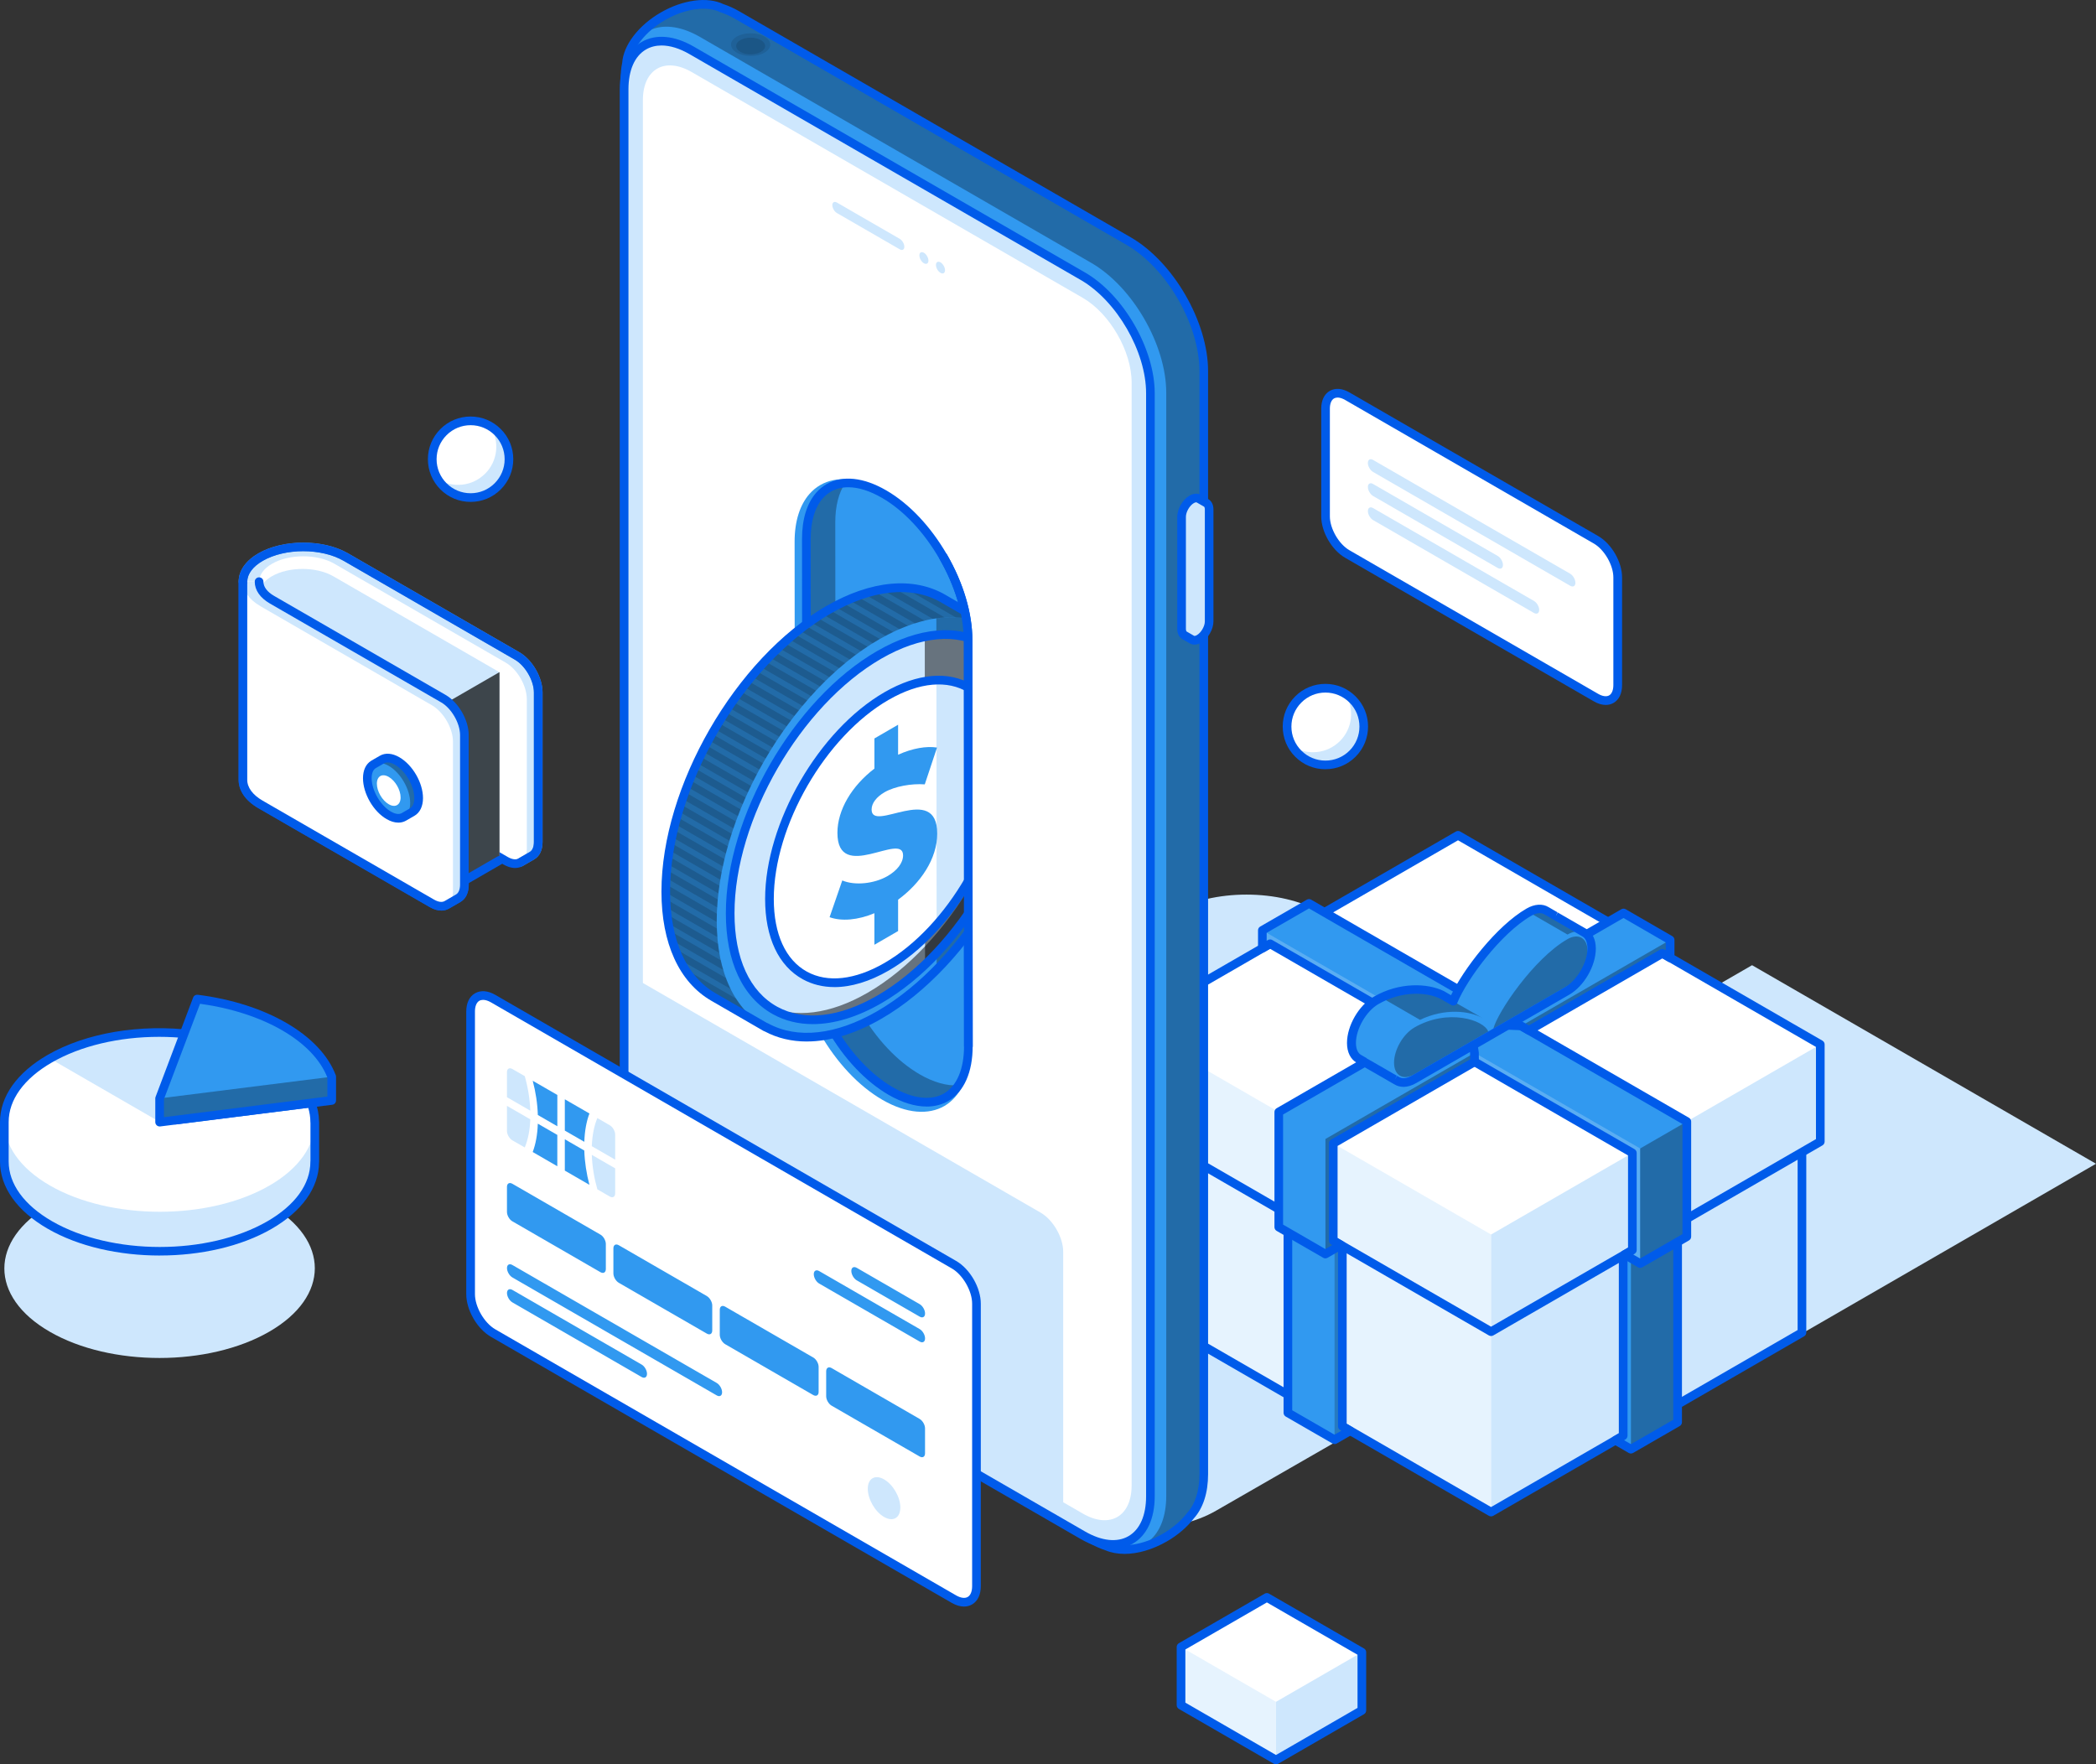 <?xml version="1.0" encoding="UTF-8"?>
<svg xmlns="http://www.w3.org/2000/svg" xmlns:xlink="http://www.w3.org/1999/xlink" viewBox="0 0 812.54 683.96">
  <rect x="0" y="0" width="812.54" height="683.96" fill="#333333" stroke="none"/>
  <defs>
    <style>
      .cls-1 {
        fill: #3199f0;
      }

      .cls-2 {
        opacity: .1;
      }

      .cls-2, .cls-3, .cls-4, .cls-5, .cls-6, .cls-7, .cls-8 {
        mix-blend-mode: overlay;
      }

      .cls-9, .cls-7 {
        fill: #fff;
      }

      .cls-10 {
        fill: none;
      }

      .cls-3 {
        opacity: .15;
      }

      .cls-4, .cls-11 {
        opacity: .5;
      }

      .cls-12 {
        isolation: isolate;
      }

      .cls-13 {
        fill: #7185a3;
      }

      .cls-5, .cls-7 {
        opacity: .2;
      }

      .cls-14 {
        fill: #cee7fd;
      }

      .cls-6 {
        opacity: .7;
      }

      .cls-15 {
        fill: #5091dd;
      }

      .cls-16 {
        fill: #005bea;
      }

      .cls-8 {
        opacity: .3;
      }

      .cls-17 {
        clip-path: url(#clippath);
      }
    </style>
    <clipPath id="clippath">
      <path class="cls-10" d="M251.93,298.02l-2.86,67.64c0,10.03,24.34,24.03,30.54,34.76,6.19,10.72,57.09,17.58,65.74,22.57,8.24,4.75,15.85,5.59,21.45,2.36,5.54-3.26,8.6-10.3,8.6-19.81l-.13-157.48c0-10.05-3.42-21.49-9.62-32.24-6.13-10.62-14.22-19.21-22.79-24.21l-.22-.12c-8.16-4.71-15.72-5.57-21.29-2.41-1.41.81-2.59,1.78-3.62,2.95-3.37,3.82-65.8,98.76-65.8,105.98Z"/>
    </clipPath>
  </defs>
  <g class="cls-12">
    <g id="_레이어_2" data-name="레이어 2">
      <g id="_迹_1" data-name="卵迹_1">
        <g>
          <g>
            <g>
              <path class="cls-9" d="M513.86,200.18c0,5.36,3.77,11.89,8.42,14.58l96.43,55.68c4.65,2.68,8.42.51,8.42-4.86v-41.74c0-5.36-3.76-11.9-8.42-14.59l-96.43-55.67c-4.65-2.69-8.43-.51-8.42,4.87v41.73Z"/>
              <path class="cls-16" d="M622.49,273.28c-1.45,0-3.01-.46-4.6-1.38l-96.44-55.68c-5.2-3-9.26-10.05-9.26-16.04v-41.73c0-3.22,1.17-5.68,3.3-6.91,2.13-1.23,4.85-1.03,7.64.59l96.43,55.67c5.2,3,9.26,10.05,9.26,16.05v41.74c0,3.22-1.17,5.67-3.3,6.9-.92.53-1.94.79-3.03.79ZM518.52,154.12c-.51,0-.97.11-1.36.33-1.04.6-1.63,2.05-1.62,4v41.73c0,4.74,3.47,10.75,7.58,13.12l96.43,55.68c1.68.97,3.24,1.18,4.27.59,1.03-.6,1.62-2.05,1.62-3.99v-41.74c0-4.74-3.47-10.76-7.58-13.14l-96.43-55.67c-1.06-.61-2.06-.92-2.92-.92Z"/>
            </g>
            <path class="cls-14" d="M610.73,225.91c0,1.29-.91,1.81-2.02,1.17l-76.42-44.12c-1.11-.65-2.02-2.19-2.02-3.49h0c0-1.29.91-1.82,2.02-1.17l76.41,44.11c1.11.65,2.02,2.23,2.02,3.51h0ZM596.68,236.45c0,1.3-.91,1.8-2.02,1.17l-62.36-36c-1.12-.65-2.02-2.21-2.02-3.5h0c0-1.27.91-1.81,2.02-1.16l62.37,36.01c1.12.64,2.02,2.2,2.02,3.48h0ZM582.64,219.02c0-1.29-.91-2.86-2.01-3.49l-48.33-27.9c-1.12-.67-2.03-.13-2.02,1.15h0c0,1.29.9,2.85,2.02,3.5l48.32,27.9c1.11.63,2.02.13,2.02-1.17h0Z"/>
          </g>
          <g>
            <polygon class="cls-9" points="491.13 619.25 527.94 640.51 527.95 663.06 494.66 682.28 457.84 661.02 457.84 638.46 491.13 619.25"/>
            <g class="cls-11">
              <polygon class="cls-14" points="494.66 682.28 457.84 661.02 457.84 638.46 494.66 659.73 494.66 682.28"/>
            </g>
            <polygon class="cls-14" points="527.95 663.06 494.66 682.28 494.66 659.73 527.94 640.51 527.95 663.06"/>
            <path class="cls-16" d="M494.66,683.96c-.29,0-.58-.08-.84-.22l-36.82-21.26c-.52-.3-.84-.86-.84-1.46v-22.55c0-.6.32-1.16.84-1.46l33.28-19.21c.52-.3,1.16-.3,1.68,0l36.82,21.25c.52.3.84.86.84,1.46v22.55c0,.6-.31,1.16-.83,1.46l-33.28,19.22c-.26.15-.55.22-.84.22ZM459.52,660.05l35.14,20.29,31.6-18.25v-20.61s-35.14-20.28-35.14-20.28l-31.6,18.24v20.61Z"/>
          </g>
          <g>
            <path class="cls-9" d="M503.3,271.15c5.8-5.82,15.23-5.81,21.03,0,5.8,5.8,5.8,15.21,0,21.02-5.8,5.81-15.23,5.81-21.03,0-5.8-5.8-5.8-15.21,0-21.02Z"/>
            <path class="cls-14" d="M519.44,287.29c4.97-4.96,5.65-12.53,2.13-18.27.98.6,1.92,1.29,2.76,2.13,5.8,5.8,5.8,15.21,0,21.02-5.8,5.81-15.23,5.81-21.03,0-.85-.84-1.53-1.78-2.13-2.76,5.73,3.52,13.31,2.84,18.27-2.13Z"/>
            <path class="cls-16" d="M513.81,298.21c-4.42,0-8.58-1.72-11.71-4.85-3.12-3.12-4.84-7.28-4.84-11.7s1.72-8.57,4.84-11.7h0c3.12-3.13,7.28-4.85,11.7-4.85h0c4.42,0,8.58,1.72,11.71,4.85,6.45,6.45,6.45,16.94,0,23.39-3.12,3.13-7.28,4.85-11.7,4.85ZM513.81,268.48h0c-3.52,0-6.83,1.37-9.32,3.87,0,0,0,0,0,0-2.49,2.49-3.86,5.8-3.86,9.32s1.37,6.83,3.86,9.32c2.49,2.49,5.8,3.86,9.33,3.86s6.84-1.37,9.33-3.86c5.14-5.14,5.14-13.5,0-18.64-2.49-2.49-5.81-3.87-9.33-3.87ZM503.3,271.15h0,0Z"/>
          </g>
          <g>
            <path class="cls-9" d="M171.92,167.51c5.8-5.82,15.22-5.81,21.03,0,5.81,5.8,5.81,15.21,0,21.02-5.8,5.81-15.22,5.81-21.03,0-5.81-5.8-5.81-15.21,0-21.02Z"/>
            <path class="cls-14" d="M188.06,183.64c4.97-4.96,5.65-12.53,2.12-18.27.98.6,1.92,1.29,2.76,2.13,5.81,5.8,5.81,15.21,0,21.02-5.8,5.81-15.22,5.81-21.03,0-.85-.84-1.53-1.78-2.13-2.76,5.73,3.52,13.31,2.84,18.27-2.13Z"/>
            <path class="cls-16" d="M182.43,194.57h0c-4.42,0-8.58-1.72-11.7-4.85-3.12-3.12-4.85-7.28-4.85-11.7s1.72-8.57,4.85-11.7c3.12-3.13,7.27-4.85,11.69-4.85h0c4.42,0,8.58,1.72,11.71,4.85,3.13,3.12,4.85,7.28,4.85,11.7s-1.72,8.57-4.85,11.7c-3.12,3.13-7.28,4.85-11.7,4.85ZM182.43,164.83h0c-3.52,0-6.83,1.37-9.32,3.87,0,0,0,0,0,0-2.49,2.49-3.86,5.8-3.86,9.32s1.37,6.83,3.86,9.32c2.49,2.49,5.8,3.87,9.32,3.87,3.52,0,6.84-1.37,9.33-3.87,2.49-2.49,3.87-5.8,3.87-9.32s-1.37-6.83-3.86-9.32c-2.49-2.5-5.8-3.87-9.33-3.87ZM171.92,167.51h0,0Z"/>
          </g>
          <g>
            <path class="cls-9" d="M208.65,326.42v-58c0-5.18-3.66-11.5-8.16-14.1l-66.44-38.36c-9.1-5.26-23.91-5.25-33.03.01-4.49,2.6-6.76,5.99-6.83,9.38h0s0,.1,0,.1c0,.04,0,.08,0,.13v76.68c-.03,3.48,2.24,6.95,6.81,9.59l66.45,38.36c2.23,1.29,4.22,1.42,5.7.6h0l.05-.02h0s4.39-2.54,4.39-2.54h0c1.51-.84,2.45-2.66,2.45-5.3v-18.5l16.02,9.25c2.22,1.27,4.23,1.41,5.69.59h0s.06-.03.06-.03h0l4.38-2.53h0c1.51-.85,2.45-2.68,2.45-5.3Z"/>
            <path class="cls-14" d="M208.65,326.42v-58c0-5.18-3.66-11.5-8.16-14.1l-66.44-38.36c-9.1-5.26-23.91-5.25-33.03.01-4.55,2.63-6.83,6.08-6.83,9.54h6.27c0-2.53,1.67-5.05,5-6.97,6.66-3.84,17.5-3.85,24.15-.01l66.46,38.36c4.49,2.59,8.14,8.92,8.15,14.1v58c0,2.6-.92,4.43-2.39,5.28h0s4.38-2.54,4.38-2.54h0c1.51-.85,2.45-2.68,2.45-5.3Z"/>
            <path class="cls-15" d="M201.82,335.93c-.21,0-.42-.04-.62-.12-.86-.34-1.28-1.32-.94-2.18h0c.14-.36.39-.65.72-.84l4.28-2.47s.07-.05.11-.07c1.03-.58,1.6-1.94,1.6-3.84v-58c0-4.56-3.36-10.36-7.32-12.65l-66.44-38.36c-8.63-4.98-22.7-4.98-31.35.01-3.86,2.23-5.99,5.1-5.99,8.08,0,.93-.75,1.68-1.68,1.68h0c-.93,0-1.68-.75-1.68-1.68,0-4.23,2.73-8.13,7.67-10.99,9.58-5.53,25.16-5.53,34.72-.01l66.44,38.36c5.04,2.92,8.99,9.75,8.99,15.56v58c0,3.1-1.12,5.46-3.17,6.69-.03.02-.07.04-.1.07l-4.33,2.5c-.27.17-.58.26-.9.26Z"/>
            <path class="cls-16" d="M171.08,352.99c-1.41,0-2.93-.45-4.47-1.34l-66.45-38.36c-4.97-2.87-7.68-6.8-7.65-11.06v-76.66c0-.05,0-.1,0-.13,0-.05,0-.09,0-.14.09-4.14,2.81-7.98,7.67-10.79,9.59-5.53,25.16-5.53,34.72-.01l66.44,38.36c5.04,2.92,8.99,9.75,8.99,15.56v58s0,0,0,0c0,3.09-1.13,5.46-3.18,6.69-.03.02-.07.04-.1.07l-4.38,2.53s-.08.04-.12.07c-2.06,1.12-4.65.91-7.31-.62l-13.5-7.79v15.59c0,3.09-1.11,5.44-3.13,6.65-.05.04-.1.07-.15.1l-4.28,2.48c-.11.07-.22.14-.35.18-.83.43-1.75.64-2.72.64ZM95.87,225.4s0,.04,0,.04c0,.04,0,.09,0,.13v76.68c-.03,3.01,2.1,5.9,5.97,8.14l66.45,38.36c1.61.93,3.05,1.14,4.04.59.05-.03.09-.05.14-.07l4.12-2.38c.06-.04.12-.09.19-.12,1-.55,1.58-1.94,1.58-3.81v-18.5c0-.6.32-1.16.84-1.46.52-.3,1.16-.3,1.68,0l16.02,9.25c1.59.91,3.06,1.12,4.04.58.03-.02.06-.03.09-.05l4.23-2.44s.07-.05.11-.07c1.03-.58,1.6-1.94,1.6-3.84v-58c0-4.56-3.36-10.36-7.32-12.65l-66.44-38.36c-8.63-4.98-22.7-4.98-31.35.01-3.8,2.2-5.93,5.03-5.99,7.96,0,0,0,.01,0,.02Z"/>
            <path class="cls-14" d="M129.18,223.39c-6.56-3.79-17.23-3.78-23.79,0-2.27,1.32-3.7,2.91-4.41,4.6-.05.14-.15.27-.2.4-.15.44-.18.89-.23,1.35-.01.16-.08.33-.08.5h-.01s0,.02,0,.02c0,.01,0,.02,0,.02v72.76s.03,0,.03,0c-.08,2.54,1.53,5.09,4.89,7.04l64.46,37.21,23.81-13.76v-72.93l-64.46-37.22Z"/>
            <polygon class="cls-6" points="106.62 310.8 169.83 347.29 193.64 333.54 193.64 260.61 193.59 260.58 106.62 310.8"/>
            <path class="cls-16" d="M169.83,348.97c-.58,0-1.15-.3-1.46-.84-.46-.8-.19-1.83.61-2.3l23.81-13.76c.8-.47,1.83-.19,2.3.61.46.8.19,1.83-.61,2.3l-23.81,13.76c-.26.15-.55.23-.84.23Z"/>
            <path class="cls-9" d="M180.04,342.94v-58.01c0-5.18-3.66-11.51-8.15-14.1l-66.45-38.36c-3.33-1.93-4.99-4.46-4.99-6.98h-6.27s0,.04,0,.05c0,0,0-.01,0-.03,0,.03,0,.05,0,.08v-.02c0,.18.03.35.04.53-.01-.17-.04-.34-.04-.51v76.64c-.03,3.48,2.24,6.95,6.81,9.59l59.79,34.52,6.67,3.84c2.26,1.31,4.31,1.42,5.79.55l4.36-2.51h0c1.51-.84,2.45-2.66,2.45-5.3Z"/>
            <path class="cls-14" d="M101.01,235.03l66.44,38.38c4.5,2.59,8.15,8.92,8.15,14.09v58c0,2.59-.91,4.41-2.39,5.26l4.38-2.52h0c1.51-.84,2.45-2.66,2.45-5.3v-58.01c0-5.18-3.66-11.51-8.15-14.1l-66.45-38.36c-3.33-1.93-4.99-4.46-4.99-6.98h-6.27c0,3.46,2.27,6.91,6.83,9.53Z"/>
            <path class="cls-16" d="M171.09,353c-1.41,0-2.94-.45-4.49-1.35l-66.45-38.36c-4.97-2.87-7.68-6.8-7.65-11.06v-76.6s0-.07,0-.11h0v-.02c0-.93.75-1.68,1.68-1.68s1.63.7,1.68,1.58c0,.05,0,.1,0,.15v.02s0,0,0,0c0,.04,0,.08.01.12,0,.01,0,.03,0,.04l.02.25c.01.17,0,.34-.04.5v75.76c-.03,3.01,2.1,5.9,5.97,8.14l66.45,38.36c1.62.94,3.11,1.14,4.1.56l4.21-2.43c.06-.04.12-.08.19-.12,1-.55,1.58-1.94,1.58-3.81v-58.01c0-4.58-3.35-10.37-7.31-12.64l-66.45-38.36c-3.76-2.18-5.83-5.17-5.83-8.44,0-.93.75-1.68,1.68-1.68s1.68.75,1.68,1.68c0,2.01,1.47,3.98,4.15,5.52l66.44,38.36c5.04,2.89,8.99,9.73,8.99,15.55v58.01c0,3.09-1.11,5.44-3.13,6.65-.05.04-.1.07-.15.1l-4.36,2.51c-.9.53-1.91.79-2.99.79Z"/>
            <path class="cls-1" d="M144.83,296.3h0c-1.51.88-2.44,2.74-2.44,5.38,0,5.3,3.72,11.74,8.32,14.39,2.31,1.34,4.39,1.46,5.9.58l3.23-1.87c1.52-.86,2.46-2.73,2.46-5.38.01-5.3-3.72-11.74-8.31-14.39-2.29-1.33-4.37-1.45-5.87-.59h0l-3.28,1.89Z"/>
            <path class="cls-8" d="M144.83,296.32c1.5-.88,3.58-.74,5.87.58,4.59,2.65,8.32,9.1,8.31,14.4,0,2.64-.92,4.49-2.41,5.36h0l3.23-1.87c1.52-.86,2.46-2.73,2.46-5.38.01-5.3-3.72-11.74-8.31-14.39-2.29-1.33-4.37-1.45-5.87-.59h0l-3.28,1.89h0Z"/>
            <path class="cls-16" d="M154.43,318.9c-1.44,0-2.99-.46-4.56-1.37-5.12-2.94-9.14-9.9-9.15-15.84,0-3.07,1.09-5.44,3.07-6.7.07-.05.13-.1.21-.14l3.28-1.89c2.12-1.21,4.8-1,7.55.6,5.14,2.97,9.16,9.93,9.15,15.84,0,3.15-1.2,5.65-3.31,6.84l-3.21,1.86c-.92.53-1.94.8-3.02.8ZM145.85,297.66c-.05.04-.11.08-.17.11-1.03.6-1.6,1.99-1.61,3.92,0,4.68,3.43,10.6,7.47,12.93,1.69.98,3.18,1.19,4.22.58l3.23-1.87c1.04-.59,1.62-2.01,1.62-3.92.01-4.67-3.41-10.59-7.47-12.93-1.65-.96-3.18-1.17-4.2-.59l-3.09,1.78Z"/>
            <path class="cls-9" d="M155.3,309.14c0-2.93-2.06-6.5-4.6-7.96-1.27-.74-2.42-.81-3.25-.34-.84.49-1.35,1.5-1.35,2.98,0,2.92,2.06,6.49,4.6,7.95,1.28.75,2.43.81,3.26.31.83-.48,1.34-1.51,1.34-2.96Z"/>
          </g>
          <g>
            <g>
              <path class="cls-14" d="M261.53,464.51c-16.06,9.27-16.05,24.31.03,33.6l151.62,87.54c16.08,9.28,42.15,9.29,58.2.01l192.61-110.75c16.06-9.27,16.05-24.31-.03-33.6l-151.63-87.54c-16.08-9.29-42.13-9.29-58.19-.02l-192.61,110.75Z"/>
              <g>
                <g>
                  <g>
                    <polygon class="cls-14" points="558.69 443.75 679.21 374.17 812.54 451.14 692.02 520.73 558.69 443.75"/>
                    <polygon class="cls-9" points="565.22 357.94 698.54 434.91 698.55 516.58 578.02 586.16 444.69 509.18 444.69 427.52 565.22 357.94"/>
                    <g class="cls-11">
                      <polygon class="cls-14" points="578.02 586.16 444.69 509.18 444.69 427.52 578.02 504.49 578.02 586.16"/>
                    </g>
                    <polygon class="cls-14" points="698.55 516.58 578.02 586.16 578.02 504.49 698.54 434.91 698.55 516.58"/>
                    <path class="cls-16" d="M578.02,587.84c-.29,0-.58-.08-.84-.22l-133.33-76.99c-.52-.3-.84-.86-.84-1.46v-81.66c0-.6.32-1.16.84-1.46l120.53-69.58c.52-.3,1.16-.3,1.68,0l133.33,76.97c.52.3.84.86.84,1.46v81.67c0,.6-.31,1.16-.83,1.46l-120.53,69.59c-.26.15-.55.22-.84.22ZM446.37,508.21l131.65,76.02,118.85-68.62v-79.73s-131.65-76-131.65-76l-118.85,68.61v79.72Z"/>
                    <polygon class="cls-1" points="492.9 399.68 495.91 397.94 629.24 474.92 629.23 556.59 626.24 558.33 632.25 561.8 650.34 551.36 650.34 462.75 510.98 382.29 492.9 392.73 492.9 399.68"/>
                    <polygon class="cls-8" points="650.34 462.75 650.34 551.36 632.25 561.8 632.25 473.19 650.34 462.75"/>
                    <path class="cls-16" d="M632.25,563.48c-.29,0-.58-.07-.84-.22l-6.01-3.47c-.52-.3-.84-.85-.84-1.45,0-.6.32-1.15.84-1.46l2.16-1.25v-79.73s-131.64-76.02-131.64-76.02l-2.17,1.25c-.52.3-1.16.3-1.68,0-.52-.3-.84-.86-.84-1.46v-6.95c0-.6.32-1.16.84-1.46l18.08-10.44c.52-.3,1.16-.3,1.68,0l139.36,80.46c.52.3.84.86.84,1.46v88.61c0,.6-.32,1.16-.84,1.46l-18.08,10.43c-.26.15-.55.22-.84.22ZM629.6,558.32l2.66,1.53,16.4-9.46v-86.67l-137.68-79.49-16.4,9.47v3.06l.49-.29c.52-.3,1.16-.3,1.68,0l133.33,76.99c.52.3.84.86.84,1.46v81.67c0,.6-.33,1.15-.84,1.45l-.48.28Z"/>
                    <polygon class="cls-1" points="625.81 386.02 643.88 396.45 643.88 403.4 640.87 401.67 592.68 429.49 592.7 429.48 589.69 427.74 569.84 426.87 571.58 438.15 571.6 441.66 520.37 471.24 520.37 552.91 523.37 554.64 517.35 558.11 499.27 547.68 499.27 459.07 625.81 386.02"/>
                    <path class="cls-5" d="M592.7,429.48l-3.01-1.74,54.2-31.29v6.95l-3.01-1.73-48.19,27.83h.02ZM517.35,469.5v88.61l6.02-3.47-3-1.73v-81.67l51.23-29.59-.03-3.47-54.23,31.31Z"/>
                    <path class="cls-16" d="M517.35,559.79c-.29,0-.58-.08-.84-.22l-18.08-10.43c-.52-.3-.84-.86-.84-1.46v-88.61c0-.6.32-1.16.84-1.46l126.53-73.05c.52-.3,1.16-.3,1.68,0l18.08,10.43c.52.3.84.86.84,1.46v6.95c0,.6-.32,1.15-.84,1.46-.52.3-1.16.3-1.68,0l-2.17-1.25-47.35,27.34c-.62.36-1.38.28-1.91-.15l-2.41-1.39-17.39-.76,1.42,9.26c.01.08.02.16.02.24l.03,3.51c0,.6-.32,1.17-.84,1.47l-50.39,29.1v79.73l2.16,1.25c.52.3.84.86.84,1.46,0,.6-.32,1.16-.84,1.46l-6.02,3.47c-.26.15-.55.22-.84.22ZM500.95,546.71l16.4,9.46,2.66-1.53-.48-.27c-.52-.3-.84-.86-.84-1.46v-81.67c0-.6.32-1.16.84-1.46l50.39-29.1-.02-2.41-1.72-11.16c-.08-.5.07-1,.41-1.38.34-.38.81-.58,1.33-.56l19.84.87c.27.01.53.09.77.22l2.17,1.26,47.33-27.33c.52-.3,1.16-.3,1.68,0l.49.28v-3.07l-16.4-9.46-124.85,72.08v86.67Z"/>
                  </g>
                  <g>
                    <polygon class="cls-9" points="565.23 323.81 705.66 404.89 705.67 442.55 578.04 516.24 437.59 435.16 437.6 397.49 565.23 323.81"/>
                    <g class="cls-11">
                      <polygon class="cls-14" points="578.04 516.24 437.59 435.16 437.6 397.49 578.04 478.57 578.04 516.24"/>
                    </g>
                    <polygon class="cls-14" points="705.67 442.55 578.04 516.24 578.04 478.57 705.66 404.89 705.67 442.55"/>
                    <path class="cls-16" d="M578.04,517.92c-.29,0-.58-.08-.84-.22l-140.45-81.08c-.52-.3-.84-.86-.84-1.46v-37.67c0-.6.33-1.16.85-1.46l127.63-73.68c.52-.3,1.16-.3,1.68,0l140.43,81.08c.52.3.84.86.84,1.46v37.66c0,.6-.31,1.16-.83,1.46l-127.63,73.69c-.26.15-.55.22-.84.22ZM439.27,434.19l138.76,80.11,125.95-72.72v-35.72s-138.76-80.11-138.76-80.11l-125.95,72.71v35.73Z"/>
                    <polygon class="cls-1" points="489.36 367.61 492.37 365.87 632.81 446.95 632.81 484.62 629.81 486.35 635.82 489.83 653.91 479.39 653.91 434.78 507.44 350.22 489.36 360.65 489.36 367.61"/>
                    <polygon class="cls-7" points="635.83 445.22 635.82 489.83 629.81 486.35 632.81 484.62 632.81 446.95 492.37 365.87 489.36 367.61 489.36 360.65 635.83 445.22"/>
                    <polygon class="cls-8" points="653.91 434.78 653.91 479.39 635.82 489.83 635.83 445.22 653.91 434.78"/>
                    <path class="cls-16" d="M635.82,491.51c-.29,0-.58-.08-.84-.23l-6.01-3.47c-.52-.3-.84-.85-.84-1.45,0-.6.32-1.15.84-1.46l2.16-1.25v-35.73l-138.75-80.11-2.17,1.25c-.52.3-1.16.3-1.68,0-.52-.3-.84-.86-.84-1.46v-6.95c0-.6.32-1.16.84-1.46l18.08-10.43c.52-.3,1.16-.3,1.68,0l146.47,84.56c.52.3.84.86.84,1.46v44.62c0,.6-.32,1.16-.84,1.46l-18.09,10.43c-.26.15-.55.22-.84.22ZM633.17,486.35l2.65,1.53,16.41-9.46v-42.67l-144.79-83.59-16.4,9.46v3.07l.49-.28c.52-.3,1.16-.3,1.68,0l140.43,81.08c.52.3.84.86.84,1.46v37.67c0,.6-.32,1.15-.84,1.45l-.48.28Z"/>
                    <polygon class="cls-1" points="629.38 353.94 647.45 364.38 647.45 371.33 644.44 369.59 592.69 399.47 592.72 399.46 589.71 397.71 569.86 396.85 571.59 408.13 571.62 411.64 516.84 443.27 516.83 480.94 519.84 482.68 513.81 486.15 495.74 475.71 495.74 431.09 629.38 353.94"/>
                    <path class="cls-8" d="M592.72,399.46l-3.01-1.75,57.74-33.33v6.95l-3.01-1.74-51.75,29.88h.03ZM513.82,441.53v44.62s6.02-3.47,6.02-3.47l-3.01-1.74v-37.66s54.79-31.63,54.79-31.63l-.03-3.47-57.77,33.36Z"/>
                    <path class="cls-16" d="M513.81,487.83c-.29,0-.58-.08-.84-.23l-18.07-10.44c-.52-.3-.84-.85-.84-1.46v-44.62c0-.6.32-1.16.84-1.46l133.64-77.15c.52-.3,1.16-.3,1.68,0l18.07,10.44c.52.3.84.85.84,1.46v6.95c0,.6-.32,1.16-.84,1.46-.52.3-1.16.3-1.68,0l-2.17-1.25-50.74,29.29c-.17.12-.36.21-.57.26-.49.12-.99.02-1.38-.25l-2.52-1.46-17.39-.76,1.42,9.26c.01.08.02.16.02.24l.03,3.51c0,.61-.32,1.17-.84,1.47l-53.94,31.15v35.72s2.16,1.25,2.16,1.25c.52.3.84.86.84,1.46,0,.6-.32,1.15-.84,1.45l-6.03,3.47c-.26.15-.55.22-.84.22ZM497.42,474.74l16.39,9.47,2.66-1.54-.49-.28c-.52-.3-.84-.86-.84-1.46v-37.66c0-.6.33-1.16.85-1.46l53.93-31.14-.02-2.41-1.71-11.17c-.08-.5.07-1,.41-1.38.34-.38.82-.58,1.32-.56l19.85.87c.27.01.54.09.77.23l2.16,1.25,50.88-29.38c.52-.3,1.16-.3,1.68,0l.49.28v-3.06l-16.39-9.47-131.96,76.18v42.67Z"/>
                  </g>
                </g>
                <g>
                  <path class="cls-1" d="M548.3,418.38l28.8-16.63,1.64-.95,28.81-16.64c5.25-3.03,9.51-10.41,9.51-16.45,0-3.11-1.14-5.25-2.95-6.21-.1-.06-.19-.12-.29-.17-.1-.06-.19-.11-.29-.17-.09-.06-.19-.11-.29-.16-.1-.06-.19-.12-.29-.17-.1-.06-.19-.11-.29-.17-.1-.05-.19-.11-.3-.16-.1-.06-.19-.11-.29-.16-.1-.06-.19-.12-.3-.17-.1-.06-.19-.12-.29-.17-.1-.06-.19-.11-.29-.17-.09-.06-.18-.11-.29-.16-.09-.06-.19-.11-.29-.17-.09-.06-.18-.11-.28-.17-.1-.06-.19-.11-.29-.16-.1-.07-.19-.11-.29-.16-.1-.06-.19-.12-.29-.17-.1-.06-.19-.12-.28-.17-.1-.06-.2-.11-.3-.17-.09-.06-.18-.11-.28-.16-.1-.06-.2-.11-.3-.17-.09-.05-.18-.11-.29-.17-.09-.06-.18-.11-.28-.16-.11-.06-.2-.12-.3-.17-.1-.06-.19-.12-.29-.17-.1-.06-.18-.12-.29-.17-.1-.06-.19-.11-.29-.16-.1-.07-.19-.12-.29-.17-.1-.06-.2-.11-.3-.17-.1-.05-.19-.12-.29-.16-.09-.07-.18-.12-.28-.16-.1-.07-.2-.12-.3-.17-.1-.06-.19-.12-.29-.17-.1-.06-.19-.12-.29-.17-.1-.06-.19-.11-.29-.16-.1-.07-.19-.11-.29-.16-.1-.07-.2-.12-.29-.18-.1-.05-.19-.11-.29-.16-.1-.07-.19-.11-.29-.17-.11-.06-.2-.11-.29-.16-.1-.06-.19-.12-.29-.17-.1-.06-.19-.12-.3-.17-.1-.06-.19-.12-.29-.16-.1-.06-.19-.12-.29-.16-.11-.06-.2-.12-.3-.18-.1-.05-.19-.11-.29-.16-.1-.06-.2-.12-.29-.16-.1-.06-.2-.12-.29-.17-.1-.06-.19-.11-.29-.17s-.19-.12-.3-.17c-.1-.06-.19-.11-.29-.16-1.73-1.08-4.16-1-6.85.55-12.29,7.1-25.56,25.3-29.35,34.53-.08-.04-.14-.08-.23-.13-.11-.05-.18-.12-.3-.17-.1-.05-.18-.11-.28-.16-.11-.05-.18-.12-.29-.17-.11-.05-.18-.11-.29-.17-.1-.05-.18-.11-.29-.16-.1-.05-.18-.11-.29-.17-.11-.05-.18-.11-.3-.17-.11-.05-.18-.11-.29-.17-.1-.05-.18-.11-.3-.16-.1-.05-.18-.11-.28-.16-.11-.05-.18-.12-.29-.17-.11-.05-.18-.11-.3-.17-.1-.05-.18-.12-.29-.16-.1-.05-.18-.11-.29-.17-5.82-2.82-15.99-3.38-25.61,2.17-5.24,3.03-9.5,10.41-9.51,16.46,0,3.11,1.14,5.25,2.95,6.2.09.06.18.12.28.17.1.06.2.12.29.16.1.06.19.12.29.17.1.06.19.12.3.17.1.05.18.12.29.17.1.06.19.12.29.16.1.06.2.12.29.17.11.05.2.12.3.17.09.05.18.12.29.16.09.06.18.12.29.17.1.05.19.12.29.17.1.06.18.12.3.17.09.06.18.12.29.16.1.06.19.12.29.17.1.06.19.12.29.17.1.05.18.12.29.16.09.06.18.12.28.17.09.05.19.12.29.17.1.05.19.12.29.16.1.06.18.12.29.17.09.05.18.12.29.16.09.06.19.12.29.17.1.06.19.12.3.17.09.05.18.12.29.16.09.06.18.12.29.16.09.06.19.12.3.17.1.06.19.12.29.17.1.06.18.12.29.17.09.05.18.12.29.16.09.06.18.12.29.17.1.05.19.12.3.17.09.05.18.12.29.16.09.06.18.12.29.16.1.06.19.12.3.17.09.06.19.12.29.17.1.06.18.12.29.17.09.06.18.11.29.16.09.07.18.12.29.18.1.05.19.12.29.16.09.06.18.12.29.17.09.06.18.12.29.16.1.06.19.12.29.17.09.06.18.12.29.17.1.05.18.12.3.17.09.06.18.11.29.16.09.06.18.12.29.17.1.05.19.12.29.16.09.06.18.12.29.17.09.06.18.12.29.16.1.06.19.12.29.17,1.73,1.08,4.16,1,6.86-.55Z"/>
                  <path class="cls-8" d="M607.56,364.12c-13.01,7.51-27.04,28.28-28.65,34.69l28.65-16.54c4.33-2.51,7.87-8.61,7.87-13.62,0-5.01-3.53-7.04-7.87-4.54Z"/>
                  <path class="cls-8" d="M548.3,398.33c-4.35,2.51-7.87,8.61-7.88,13.62,0,5,3.54,7.03,7.88,4.52l28.65-16.55c-1.63-4.54-15.65-9.11-28.65-1.6Z"/>
                  <path class="cls-8" d="M614.12,361.5c-.1-.06-.19-.12-.29-.17-.1-.06-.19-.11-.29-.17-.09-.06-.19-.11-.29-.16-.1-.06-.19-.12-.29-.17-.1-.06-.19-.11-.29-.17-.1-.05-.19-.11-.3-.16-.1-.06-.19-.11-.29-.16-.1-.06-.19-.12-.3-.17-.1-.06-.19-.12-.29-.17-.1-.06-.19-.11-.29-.17-.09-.06-.18-.11-.29-.16-.09-.06-.19-.11-.29-.17-.09-.06-.18-.11-.28-.17-.1-.06-.19-.11-.29-.16-.1-.07-.19-.11-.29-.16-.1-.06-.19-.12-.29-.17-.1-.06-.19-.12-.28-.17-.1-.06-.2-.11-.3-.17-.09-.06-.18-.11-.28-.16-.1-.06-.2-.11-.3-.17-.09-.05-.18-.11-.29-.17-.09-.06-.18-.11-.28-.16-.11-.06-.2-.12-.3-.17-.1-.06-.19-.12-.29-.17-.1-.06-.18-.12-.29-.17-.1-.06-.19-.11-.29-.16-.1-.07-.19-.12-.29-.17-.1-.06-.2-.11-.3-.17-.1-.05-.19-.12-.29-.16-.09-.07-.18-.12-.28-.16-.1-.07-.2-.12-.3-.17-.1-.06-.19-.12-.29-.17-.1-.06-.19-.12-.29-.17-.1-.06-.19-.11-.29-.16-.1-.07-.19-.11-.29-.16-.1-.07-.2-.12-.29-.18-.1-.05-.19-.11-.29-.16-.1-.07-.19-.11-.29-.17-.11-.06-.2-.11-.29-.16-.1-.06-.19-.12-.29-.17-.1-.06-.19-.12-.3-.17-.1-.06-.19-.12-.29-.16-.1-.06-.19-.12-.29-.16-.11-.06-.2-.12-.3-.18-.1-.05-.19-.11-.29-.16-.1-.06-.2-.12-.29-.16-.1-.06-.2-.12-.29-.17-.1-.06-.19-.11-.29-.17s-.19-.12-.3-.17c-.1-.06-.19-.11-.29-.16-1.71-1.08-4.12-1-6.79.53l14.86,8.58c2.52-1.44,4.8-1.59,6.49-.7Z"/>
                  <path class="cls-8" d="M550.5,395.35c9.51-4.56,19.23-3.6,24.42-.57l-11.57-6.61c-.08-.04-.14-.08-.23-.13-.11-.05-.18-.12-.3-.17-.1-.05-.18-.11-.28-.16-.11-.05-.18-.12-.29-.17-.11-.05-.18-.11-.29-.17-.1-.05-.18-.11-.29-.16-.1-.05-.18-.11-.29-.17-.11-.05-.18-.11-.3-.17-.11-.05-.18-.11-.29-.17-.1-.05-.18-.11-.3-.16-.1-.05-.18-.11-.28-.16-.11-.05-.18-.12-.29-.17-.11-.05-.18-.11-.3-.17-.1-.05-.18-.12-.29-.16-.1-.05-.18-.11-.29-.17-5.38-2.6-14.48-3.22-23.41,1.08l14.87,8.58Z"/>
                  <path class="cls-16" d="M544.08,421.33c-1.26,0-2.44-.31-3.47-.94-.09-.05-.18-.1-.28-.16-.1-.05-.2-.11-.3-.17-.1-.05-.2-.11-.3-.17-.07-.04-.15-.08-.22-.12-.13-.07-.26-.14-.37-.22-.1-.05-.19-.11-.28-.16-.08-.04-.15-.09-.23-.13-.07-.03-.22-.12-.36-.21-.09-.05-.18-.1-.27-.16-.11-.05-.21-.11-.3-.17-.11-.05-.21-.12-.3-.18-.07-.04-.14-.08-.21-.12-.14-.07-.26-.14-.38-.22-.1-.05-.19-.1-.28-.16-.1-.05-.19-.11-.28-.16h0c-.1-.05-.21-.12-.3-.18-.09-.05-.19-.1-.28-.16-.1-.05-.2-.11-.3-.17-.09-.05-.18-.1-.27-.15-.06-.03-.15-.09-.25-.14-.09-.04-.23-.13-.37-.22-.09-.05-.17-.1-.26-.15-.06-.03-.18-.1-.31-.18h0c-.1-.05-.19-.11-.29-.17-.11-.05-.21-.11-.31-.18-.1-.05-.19-.11-.29-.16-.09-.05-.18-.1-.26-.15h0c-.11-.06-.22-.12-.32-.18h0c-.1-.05-.2-.11-.3-.17-.09-.05-.17-.1-.26-.15-.07-.03-.19-.11-.32-.18h0c-.08-.04-.15-.08-.22-.13-.11-.06-.22-.12-.33-.19-.07-.03-.2-.11-.33-.19-.08-.04-.16-.09-.24-.13-.11-.06-.23-.13-.35-.2-.09-.05-.19-.11-.28-.16h0c-.1-.05-.2-.11-.29-.17-.11-.06-.21-.12-.31-.18h0c-.07-.04-.15-.08-.22-.12-.12-.06-.24-.13-.36-.21-.09-.05-.18-.1-.26-.15-.05-.02-.13-.07-.22-.13-.03-.01-.1-.05-.12-.07l-.26-.15c-.09-.05-.19-.1-.28-.16-.07-.04-.16-.09-.26-.15-.07-.03-.21-.11-.35-.2h0c-.09-.05-.18-.1-.28-.16-.06-.03-.17-.09-.3-.17-.11-.06-.23-.13-.34-.2-2.4-1.31-3.78-4.09-3.78-7.64,0-6.7,4.55-14.57,10.35-17.92,10.01-5.78,20.87-5.28,27.18-2.22.11.05.21.11.31.18h0c.11.05.22.12.32.18.08.04.16.09.24.14.12.06.22.12.33.19.09.04.19.1.28.17.06.02.17.09.28.16.03.01.06.03.08.05.07.04.13.08.2.12h0s-.03-.02-.07-.03c.18.09.28.15.37.2.02,0,.03.02.05.02.09.05.17.1.25.15.05.02.1.05.16.09,4.74-9.97,17.56-26.83,29.28-33.6,3.09-1.78,6.2-1.98,8.53-.55.09.05.18.1.27.15.09.05.18.1.27.16l.35.21s.1.05.18.1l.06.04c.11.06.22.12.34.19l.53.31c.1.05.2.11.3.17.1.05.2.11.3.17.04.02.16.09.27.16.11.06.21.12.32.19l.29.16-.72,1.53.82-1.46c.08.04.15.09.23.14l.53.31c.13.07.23.12.32.18.08.05.17.09.25.14.1.05.2.11.29.17.08.04.19.11.29.17.08.04.18.1.29.17.11.06.22.12.32.18.07.04.13.07.2.11.02.01.09.05.11.06l.3.17c.06.03.16.09.28.17.08.04.16.09.24.14.1.05.19.11.28.16.07.03.18.1.3.18.08.05.18.1.29.16.13.07.25.14.38.22l.56.32c.06.03.16.09.28.16l.5.29c.09.05.2.11.31.18.13.07.23.12.33.19.11.06.21.12.32.18.14.08.23.14.33.2.07.04.14.07.21.12.11.06.22.12.32.18.11.06.2.11.3.17.03.01.13.08.24.14.06.03.17.09.28.16.1.05.2.11.3.17.07.03.13.07.19.11.03.02.14.08.17.09l.24.14c.08.05.17.09.25.15.12.07.26.14.4.23.04.02.15.08.26.15.02,0,.11.06.2.12,2.45,1.29,3.85,4.1,3.85,7.7,0,6.69-4.54,14.56-10.35,17.91l-59.26,34.22h0c-1.73,1-3.46,1.5-5.06,1.5ZM529.75,410.24s.09.05.18.1c.03.01.1.05.12.07l.13.08c.08.04.15.08.22.12.05.03.09.06.13.08.12.06.18.1.25.14.06.03.11.06.16.09.01,0,.11.07.12.07.09.04.13.07.21.12l.09.05c.06.03.1.05.16.08l.14.09c.06.03.11.06.17.1.1.06.13.08.17.1.1.05.17.09.24.13.09.04.13.07.21.12l.35.21s.1.06.11.06c.07.04.13.08.2.11.05.03.12.06.17.09l.09.06s.13.07.17.1l.13.08c.08.04.15.08.23.13l.13.08c.05.03.08.04.13.07l.1.06c.05.02.11.06.16.09l.13.08c.07.03.15.08.22.12l.1.06c.08.03.13.06.2.11l.11.07c.07.03.09.04.16.08l.12.07c.05.02.12.07.17.09,0,0,.09.05.09.06.04.02.13.07.17.1l.14.08c.09.04.15.08.23.13l.11.07c.12.06.19.1.26.15.03.01.1.06.13.07l.13.08c.08.04.15.08.22.12l.09.06c.06.03.09.04.15.08l.12.08c.08.04.15.08.23.13l.11.07s.08.04.13.07l.09.06c.07.03.19.11.25.15.11.05.25.13.35.2.01,0,.09.06.11.06l.18.1c.07.03.16.08.23.13l.12.08c.09.04.1.04.18.1.07.03.18.09.24.14,0,0,.1.06.11.07.07.03.15.08.21.12l.13.08c.13.06.2.11.27.15.07.03.14.07.2.11.04.03.08.05.13.07.06.03.11.06.16.09.04.03.08.05.13.08.1.05.16.09.22.13.08.03.15.08.22.12l-.74,1.52.87-1.44c.09.04.1.04.18.1.07.03.18.1.25.14,0,0,.1.06.1.06.06.03.14.08.2.11,1.27.8,3.1.59,5.13-.58l59.26-34.22c4.71-2.71,8.67-9.58,8.67-15,0-2.35-.73-4.03-2.05-4.72l-.62-.36c-.12-.08-.17-.1-.22-.13-.04-.02-.07-.04-.1-.06l-.21-.13s-.07-.04-.1-.06l-.38-.22s-.15-.08-.19-.1c-.08-.05-.15-.09-.22-.13-.03-.01-.12-.07-.14-.08-.04-.02-.07-.05-.11-.07-.04-.02-.08-.04-.12-.07l-.53-.31s-.06-.03-.09-.05c-.04-.03-.09-.05-.14-.08-.05-.03-.1-.06-.15-.09l-.13-.08s-.09-.05-.09-.05l-.25-.15c-.12-.07-.18-.11-.24-.14-.06-.03-.12-.07-.18-.1-.03-.02-.07-.04-.1-.05-.02-.01-.1-.05-.12-.07l-.19-.12s-.08-.04-.11-.06l-.53-.31s-.07-.04-.1-.06c-.05-.03-.1-.06-.16-.09l-.62-.36c-.11-.07-.15-.09-.18-.11-.05-.03-.1-.05-.16-.08-.08-.05-.14-.08-.21-.12-.03-.02-.12-.07-.15-.09l-.1-.06s-.09-.05-.12-.07l-.1-.06s-.14-.08-.18-.1c-.08-.05-.15-.09-.22-.13-.05-.03-.1-.06-.15-.09-.05-.03-.09-.06-.14-.08l-.47-.27c-.1-.05-.21-.11-.3-.18-.06-.03-.14-.07-.2-.11-.07-.04-.12-.07-.19-.11-.03-.02-.06-.03-.09-.05l-.2-.12s-.12-.07-.14-.08c-.04-.02-.07-.05-.12-.07-.04-.02-.08-.04-.12-.07-.07-.04-.14-.08-.21-.12-.05-.03-.1-.06-.15-.09,0,0-.13-.07-.14-.07-.04-.02-.07-.04-.11-.06l-.48-.28s-.1-.06-.15-.09l-.44-.25s-.1-.06-.12-.07c-.06-.03-.11-.07-.17-.1-.02-.01-.12-.07-.14-.09l-.09-.06s-.09-.05-.13-.07l-.14-.09c-.05-.03-.09-.04-.14-.07l-.15-.09s-.07-.03-.11-.06l-.54-.32s-.07-.04-.09-.05c-.05-.03-.09-.06-.14-.08-.02-.01-.07-.04-.1-.05l-.61-.36s-.08-.05-.09-.05l-.1-.06s-.08-.04-.12-.07c-.07-.04-.13-.08-.2-.11-.04-.02-.07-.04-.1-.06-1.27-.79-3.09-.59-5.12.58-11.83,6.83-24.86,24.53-28.63,33.71-.17.42-.51.76-.94.93-.43.17-.9.16-1.32-.04-.12-.05-.22-.11-.32-.17-.06-.03-.15-.09-.24-.14-.1-.05-.2-.11-.31-.18-.09-.04-.2-.11-.3-.18-.08-.04-.18-.1-.29-.16-.06-.03-.16-.09-.26-.15-.13-.07-.23-.12-.32-.18h0c-.11-.06-.21-.12-.31-.18-.11-.06-.21-.12-.32-.18h0c-.08-.04-.15-.08-.22-.13-.1-.05-.21-.11-.31-.18-.08-.04-.19-.1-.29-.17-.1-.05-.2-.11-.3-.17-.06-.03-.16-.09-.25-.15,0,0-.02,0-.03-.01-.1-.05-.18-.1-.26-.15-5.52-2.67-15.09-3.06-24.04,2.11-4.69,2.71-8.66,9.58-8.67,15.01,0,2.34.73,4.01,2.06,4.71.05.02.09.05.13.08l.13.08q.05.02.1.05c.06.03.11.07.16.09.04.02.09.05.13.07l.13.08c.06.03.11.06.17.1,0,0,.1.06.11.07.03.01.07.04.1.05.09.04.17.09.25.15.03.02.08.04.11.06,0,0,.08.05.09.05.05.02.16.09.2.11l.27.16h0ZM548.3,418.38h0,0ZM558.7,387.41s0,0,0,0c0,0,0,0,0,0ZM558.7,387.41s0,0,0,0c0,0,0,0,0,0ZM562.01,385.47s0,0,0,0c0,0,0,0,0,0ZM561.47,385.15h0s0,0,0,0ZM561.47,385.15s0,0,0,0c0,0,0,0,0,0Z"/>
                </g>
              </g>
              <path class="cls-1" d="M257,6.29c-8.38,4.84-13.73,12.1-14.13,18.22-.41,2-.63,4.2-.63,6.58v427.62c0,18.55,13.03,41.11,29.11,50.39l151.63,87.54c2.19,1.26,4.31,2.19,6.36,2.84,5.54,2.34,14.14,1.24,22.21-3.42,4.19-2.4,7.61-5.43,10.05-8.61,3.19-3.55,5.06-8.98,5.07-15.98V143.85c0-18.54-13.05-41.1-29.13-50.39L285.91,5.92c-2.09-1.21-4.13-2.12-6.09-2.76-5.5-2.71-14.45-1.69-22.81,3.14Z"/>
              <path class="cls-8" d="M466.65,143.85c0-18.54-13.04-41.1-29.12-50.39L285.91,5.92c-2.09-1.21-4.13-2.12-6.09-2.76-5.5-2.71-14.45-1.69-22.81,3.14-8.38,4.84-13.73,12.1-14.13,18.22,0,0,0,.02,0,.03,2.77-13.63,14.46-18.32,28.49-10.22l151.63,87.55c16.08,9.28,29.11,31.84,29.11,50.38v427.63c0,16.03-9.75,23.79-22.78,19.6,0,0,.02,0,.03,0,5.54,2.34,14.14,1.24,22.21-3.42,4.19-2.4,7.61-5.43,10.05-8.61,3.19-3.55,5.06-8.98,5.07-15.98V143.85Z"/>
              <path class="cls-16" d="M435.9,602.38c-2.61,0-5.04-.43-7.15-1.31-2.2-.71-4.43-1.71-6.61-2.96l-151.63-87.54c-16.52-9.54-29.96-32.8-29.95-51.85V31.09c0-2.38.21-4.66.64-6.8.51-6.87,6.37-14.49,14.96-19.45h0c8.57-4.96,18.09-6.22,24.29-3.24,2.09.69,4.21,1.66,6.3,2.87l151.62,87.54c16.52,9.54,29.96,32.79,29.96,51.84v427.63c0,7.17-1.89,13.07-5.45,17.06-2.68,3.48-6.32,6.59-10.51,9-5.51,3.18-11.34,4.85-16.48,4.85ZM272.72,3.37c-4.56,0-9.92,1.52-14.87,4.38h0c-7.58,4.38-12.92,11.16-13.3,16.88,0,.08-.02.15-.03.22-.4,1.95-.6,4.05-.6,6.25v427.62c0,17.98,12.67,39.93,28.27,48.94l151.63,87.54c2,1.15,4.03,2.06,6.03,2.7.05.02.1.03.14.05,5.25,2.22,13.37.91,20.71-3.33,3.84-2.2,7.14-5.03,9.56-8.18.03-.03.06-.07.08-.1,3.03-3.36,4.63-8.5,4.64-14.86V143.85c0-17.98-12.69-39.93-28.29-48.93L285.07,7.37c-1.93-1.12-3.87-2-5.78-2.62-.08-.02-.15-.05-.22-.09-1.77-.87-3.95-1.29-6.36-1.29ZM257,6.29h0,0Z"/>
              <path class="cls-14" d="M241.94,34.63v427.62c0,16.66,11.74,37,26.2,45.36l151.63,87.54c14.44,8.33,26.19,1.56,26.19-15.1V152.42c0-16.66-11.75-37.01-26.19-45.34L268.14,19.54c-14.45-8.35-26.2-1.57-26.2,15.1Z"/>
              <path class="cls-9" d="M419.77,115.48L268.14,27.93c-10.43-6.01-18.92-1.13-18.92,10.91v427.62c-.01,12.04,8.48,26.73,18.92,32.75l151.62,87.54c10.43,6.03,18.93,1.14,18.93-10.89V148.23c0-12.04-8.48-26.73-18.92-32.75Z"/>
              <path class="cls-14" d="M403.43,470.1l-161.49-93.24v85.4c0,16.66,11.75,37,26.21,45.36l144.01,83.15v-105.54c0-5.56-3.91-12.34-8.73-15.12Z"/>
              <path class="cls-16" d="M431.45,600.41c-3.88,0-8.14-1.28-12.52-3.8l-151.63-87.54c-14.92-8.62-27.05-29.62-27.05-46.81V34.63c0-8.68,3.02-15.21,8.51-18.38,5.5-3.17,12.67-2.53,20.21,1.83l151.63,87.54c14.91,8.61,27.04,29.6,27.04,46.8v427.63c0,8.68-3.03,15.21-8.52,18.38-2.3,1.33-4.89,1.99-7.68,1.99ZM256.46,17.63c-2.21,0-4.23.51-6,1.53-4.41,2.54-6.83,8.04-6.83,15.47h0s0,427.62,0,427.62c0,16.13,11.38,35.82,25.37,43.9l151.63,87.54c6.45,3.72,12.43,4.37,16.84,1.82,4.41-2.54,6.83-8.04,6.83-15.46V152.42c0-16.13-11.37-35.82-25.35-43.89L267.3,20.99c-3.86-2.23-7.55-3.36-10.84-3.36Z"/>
              <path class="cls-14" d="M350.58,95.65c0,1.12-.79,1.57-1.77,1.01l-24.38-14.08c-.97-.56-1.76-1.93-1.77-3.05h0c0-1.12.8-1.58,1.77-1.02l24.37,14.08c.97.56,1.77,1.93,1.77,3.05h0ZM358.17,97.99c-.98-.56-1.77-.11-1.76,1.02,0,1.12.78,2.49,1.75,3.04.97.56,1.77.11,1.76-1.01,0-1.12-.79-2.49-1.75-3.05ZM364.6,101.7c-.98-.56-1.77-.1-1.77,1.02s.79,2.49,1.77,3.05c.97.57,1.75.11,1.75-1.01s-.78-2.48-1.75-3.05Z"/>
              <g>
                <path class="cls-14" d="M459.21,246.3l2.85,1.65c.71.41,1.7.35,2.78-.28,2.16-1.25,3.91-4.27,3.91-6.77v-43.41c0-1.24-.45-2.12-1.15-2.53l-2.86-1.65h0l-.06-.03h-.01c-.69-.37-1.65-.3-2.71.31-2.15,1.25-3.91,4.27-3.91,6.78v43.4c0,1.21.42,2.07,1.09,2.49h0s.06.04.06.04t.01,0Z"/>
                <path class="cls-16" d="M463.08,249.89c-.66,0-1.3-.16-1.86-.48l-2.81-1.62s-.02-.01-.04-.02c-.07-.04-.14-.08-.2-.13-1.15-.76-1.8-2.16-1.8-3.87v-43.4c0-3.07,2.08-6.69,4.75-8.23,1.44-.82,2.93-.98,4.12-.44.09.03.17.07.25.11l2.94,1.69c1.27.74,1.99,2.19,1.98,3.99v43.4c0,3.08-2.09,6.69-4.75,8.23-.87.51-1.75.76-2.59.76ZM460.11,244.87l2.79,1.61c.12.07.52.06,1.09-.27,1.64-.95,3.08-3.43,3.08-5.32v-43.41c0-.66-.19-1-.31-1.07l-2.75-1.58s-.1-.04-.15-.07c-.08-.04-.44-.08-1.07.28-1.63.94-3.06,3.43-3.06,5.32v43.4c0,.69.2,1,.3,1.06.02.02.05.03.07.05Z"/>
              </g>
              <path class="cls-2" d="M296.36,14.2c-2.97-1.72-7.78-1.71-10.74,0-2.96,1.71-2.96,4.48,0,6.2,2.97,1.72,7.78,1.72,10.75,0,2.97-1.71,2.96-4.48,0-6.2ZM294.97,20.14c-2.19,1.27-5.76,1.27-7.95,0-2.19-1.27-2.19-3.34,0-4.6,2.19-1.27,5.75-1.26,7.95.01,2.19,1.26,2.2,3.32,0,4.58Z"/>
              <path class="cls-5" d="M287.02,15.54c2.19-1.27,5.75-1.26,7.95.01,2.19,1.26,2.2,3.32,0,4.58-2.19,1.27-5.76,1.27-7.95,0-2.19-1.27-2.19-3.34,0-4.6Z"/>
            </g>
            <g>
              <path class="cls-1" d="M376.03,406.68l-.14-157.48c0-21.63-15.16-47.99-33.88-58.8h-.04c-9.3-5.38-17.73-5.91-23.87-2.43l-.13.08c-1.54.89-2.92,2.03-4.14,3.4-3.66,4.15-5.8,10.47-5.79,18.6l.13,157.53c0,21.63,15.22,48.01,33.93,58.8,9.38,5.4,17.88,5.91,24.03,2.36,6.08-3.58,9.89-11.2,9.9-22.05Z"/>
              <path class="cls-8" d="M356.58,416.5c-8.65-4.98-16.83-13.64-23.01-24.35-6.2-10.74-9.62-22.17-9.62-32.19l-.14-157.53c0-6.21,1.32-11.38,3.82-15.13-2.28.15-4.41.73-6.29,1.79-1.41.81-2.59,1.78-3.62,2.95-3.37,3.82-5.14,9.65-5.14,16.87l.13,157.53c0,10.02,3.42,21.46,9.61,32.19,6.19,10.71,14.37,19.37,23.02,24.36,8.24,4.75,15.85,5.59,21.45,2.36,1.88-1.11,3.45-2.69,4.74-4.62-4.46.28-9.57-1.12-14.96-4.23Z"/>
              <path class="cls-16" d="M359.21,428.96c-4.49,0-9.5-1.52-14.7-4.51-8.9-5.14-17.29-14.01-23.63-24.97-6.34-10.98-9.83-22.71-9.84-33.03l-.13-157.53c0-7.64,1.91-13.86,5.56-17.99,1.17-1.32,2.49-2.4,4.04-3.29,6.13-3.47,14.28-2.61,22.97,2.41l.18.1c8.86,5.16,17.17,13.98,23.44,24.84,6.35,11.01,9.84,22.75,9.84,33.08l.13,157.48c0,10.12-3.35,17.67-9.43,21.26-2.5,1.44-5.35,2.16-8.44,2.16ZM328.84,188.89c-2.46,0-4.7.55-6.66,1.66-1.22.71-2.27,1.56-3.19,2.6-3.09,3.5-4.72,8.96-4.72,15.76h0l.13,157.53c0,9.74,3.34,20.88,9.39,31.35,6.05,10.46,14,18.9,22.4,23.74,7.7,4.43,14.72,5.27,19.77,2.36,5-2.95,7.76-9.47,7.76-18.35l-.13-157.48c0-9.75-3.34-20.9-9.39-31.4-5.99-10.37-13.86-18.75-22.18-23.6l-.17-.09c-4.69-2.71-9.12-4.08-13-4.08Z"/>
              <g class="cls-17">
                <g>
                  <path class="cls-13" d="M296.87,398.22l.03-.05c11.35,6.22,26.83,5.19,43.93-4.68,34.8-20.09,62.98-68.98,63-109.2,0-19.72-6.83-33.66-17.85-40.41l.03-.05-20.32-11.73v-.02c-11.42-6.61-27.18-5.69-44.61,4.37-34.79,20.08-62.99,68.97-62.99,109.18,0,20.11,7.06,34.25,18.45,40.85h0l20.32,11.74Z"/>
                  <path class="cls-1" d="M296.87,398.22l.03-.05c11.35,6.22,26.83,5.19,43.93-4.68,34.8-20.09,62.98-68.98,63-109.2,0-19.72-6.83-33.66-17.85-40.41l.03-.05-20.32-11.73v-.02c-11.42-6.61-27.18-5.69-44.61,4.37-34.79,20.08-62.99,68.97-62.99,109.18,0,20.11,7.06,34.25,18.45,40.85h0l20.32,11.74Z"/>
                  <path class="cls-8" d="M403.83,284.29c0-19.72-6.83-33.66-17.85-40.41.04.03.07.05.11.09-6.42-3.98-14.29-5.5-23.1-4.25l.12,136.23c23.8-24.14,40.72-60.49,40.73-91.64Z"/>
                  <path class="cls-14" d="M340.83,253.86c-31.9,18.43-57.78,63.29-57.77,100.15-.01,18.77,6.7,31.82,17.47,37.74,10.41,5.71,24.61,4.76,40.29-4.29,31.92-18.42,57.77-63.27,57.79-100.17,0-18.09-6.26-30.88-16.38-37.07.04.03.06.05.1.08-10.51-6.5-25.21-5.85-41.51,3.55Z"/>
                  <path class="cls-4" d="M398.62,287.29c0-18.09-6.26-30.88-16.38-37.07.04.03.06.05.1.08-6.53-4.04-14.69-5.32-23.84-3.44l.11,127.1c23.21-22.07,40-56.95,40.01-86.67Z"/>
                  <path class="cls-9" d="M343.68,269.83c-25.07,14.48-45.39,49.71-45.39,78.68,0,14.75,5.27,25,13.74,29.65,8.17,4.49,19.33,3.74,31.64-3.37,25.08-14.47,45.38-49.71,45.4-78.69,0-14.22-4.92-24.26-12.86-29.13.03.03.05.04.08.06-8.25-5.1-19.8-4.59-32.61,2.79Z"/>
                  <path class="cls-14" d="M389.07,296.1c0-14.22-4.92-24.26-12.86-29.13.03.03.05.04.08.06-3.78-2.34-8.29-3.44-13.28-3.3l.08,94.74c15.34-17.28,25.97-41.44,25.98-62.38Z"/>
                  <path class="cls-16" d="M323.47,382.65c-4.44,0-8.57-1-12.25-3.02-9.43-5.18-14.61-16.23-14.61-31.13,0-29.46,20.73-65.4,46.23-80.13h0c12.83-7.4,24.91-8.43,34.06-2.93.06.03.12.06.18.1,8.81,5.4,13.67,16.25,13.67,30.56-.01,29.49-20.76,65.44-46.24,80.15-7.37,4.26-14.54,6.41-21.05,6.41ZM344.52,271.28c-24.57,14.19-44.55,48.83-44.55,77.22,0,13.61,4.56,23.62,12.86,28.18,7.99,4.39,18.65,3.2,30-3.35,24.55-14.17,44.54-48.82,44.56-77.23,0-12.96-4.19-22.73-11.82-27.54-.06-.03-.11-.06-.17-.09-8.09-5.01-19.05-4-30.88,2.82h0Z"/>
                  <path class="cls-4" d="M379.45,248.77c9.1,6.55,14.67,18.88,14.67,35.93-.02,36.9-25.87,81.75-57.79,100.16-14.76,8.52-28.2,9.86-38.41,5.23.85.6,1.72,1.16,2.63,1.66,10.41,5.71,24.61,4.76,40.29-4.29,31.92-18.42,57.77-63.27,57.79-100.17,0-18.09-6.26-30.88-16.38-37.07.04.03.06.05.1.08-.93-.58-1.91-1.08-2.9-1.54Z"/>
                  <path class="cls-16" d="M315.1,397.01c-5.58,0-10.76-1.26-15.37-3.79-11.84-6.51-18.36-20.44-18.34-39.21-.01-37.35,26.28-82.93,58.61-101.61h0c16.19-9.33,31.41-10.65,42.92-3.72.07.03.14.07.21.11,11.07,6.77,17.17,20.45,17.18,38.5-.02,37.39-26.32,82.98-58.63,101.62-9.31,5.38-18.36,8.1-26.57,8.1ZM341.67,255.32c-31.4,18.14-56.94,62.42-56.93,98.7-.01,17.5,5.88,30.38,16.6,36.27,10.33,5.66,24.05,4.15,38.64-4.28,31.38-18.11,56.93-62.39,56.95-98.71,0-16.68-5.43-29.25-15.29-35.45-.07-.03-.13-.06-.19-.1-10.44-6.46-24.58-5.19-39.79,3.58h0Z"/>
                  <path class="cls-8" d="M296.9,398.17c-11.74-6.45-19.06-20.7-19.05-41.14,0-40.2,28.2-89.1,62.98-109.19,17.78-10.26,33.82-10.97,45.26-3.88-.04-.04-.07-.06-.11-.09l.03-.05-20.32-11.73v-.02c-11.42-6.61-27.18-5.69-44.61,4.37-34.79,20.08-62.99,68.97-62.99,109.18,0,20.11,7.06,34.25,18.45,40.85l20.32,11.74.03-.05Z"/>
                  <path class="cls-1" d="M348.16,348.78v12.15l-9.19,5.32v-12.23c-6.46,2.69-12.74,3.21-17.37,1.54l4.92-14.24c4.95,2.09,12.45,1.23,17.49-1.67,3.72-2.13,6.07-5.07,6.08-8.05-.01-9.43-25.46,10.98-25.45-8.75,0-8.83,5.52-18.15,14.34-24.89v-11.69l9.18-5.32v11.63c5.63-2.54,11.02-3.42,15.09-2.78l-4.75,14.27c-5.12-.38-11.6.75-15.59,3.05-3.03,1.76-5.03,4.19-5.02,6.72,0,9.23,25.43-10.73,25.43,9.32,0,9.79-6.47,19.24-15.16,25.61Z"/>
                  <path class="cls-3" d="M280.85,333.05c-.23.94-.43,1.88-.63,2.82l-19.75-11.41c.2-.94.4-1.88.63-2.82l19.75,11.4ZM259.13,331.95c-.14,1-.28,1.98-.39,2.97l19.76,11.41c.11-.99.24-1.98.39-2.97l-19.75-11.41ZM260,326.73c-.19.96-.36,1.93-.52,2.89l19.75,11.4c.16-.96.33-1.92.52-2.89l-19.75-11.4ZM263.88,311.81c-.29.9-.59,1.79-.86,2.7l19.75,11.41c.27-.91.57-1.81.86-2.7l-19.75-11.4ZM271.37,293.27c-.4.83-.8,1.66-1.19,2.5l19.75,11.4c.39-.84.78-1.67,1.19-2.5l-19.75-11.4ZM269.27,297.77c-.37.85-.74,1.7-1.1,2.55l19.75,11.41c.36-.85.73-1.71,1.1-2.55l-19.75-11.41ZM267.32,302.36c-.35.86-.69,1.73-1.02,2.61l19.76,11.4c.33-.87.66-1.74,1.01-2.61l-19.75-11.4ZM265.51,307.05c-.32.88-.63,1.76-.93,2.65l19.75,11.4c.3-.89.61-1.77.93-2.65l-19.75-11.4ZM258.1,345.63c0,.12,0,.24,0,.36l19.75,11.4c0-.12,0-.24-.01-.36,0-.93.04-1.87.07-2.8l-19.76-11.41c-.03.94-.06,1.87-.06,2.8ZM261.65,319.44l19.75,11.4c.24-.92.49-1.84.75-2.76l-19.75-11.4c-.26.92-.51,1.84-.75,2.76ZM273.61,288.84c-.43.82-.86,1.63-1.27,2.46l19.75,11.4c.41-.83.84-1.64,1.27-2.46l-19.75-11.41ZM265.54,375.69c1.39,2.19,2.97,4.16,4.69,5.9l19.89,11.48c-1.77-1.74-3.36-3.73-4.78-5.96l-19.81-11.42ZM358.16,229.01c-2.37-.63-4.85-1-7.45-1.11l19.82,11.44c2.63.12,5.16.51,7.55,1.17l-19.93-11.5ZM258.16,348.55c.05,1.12.11,2.22.19,3.3l19.75,11.41c-.08-1.08-.15-2.18-.19-3.3l-19.76-11.4ZM258.61,354.53c.14,1.18.31,2.34.5,3.47l19.75,11.4c-.19-1.14-.36-2.3-.49-3.48l-19.76-11.4ZM258.5,337.3c-.1,1.02-.17,2.04-.23,3.06l19.75,11.4c.06-1.01.14-2.03.23-3.06l-19.75-11.4ZM261.66,367.73c.55,1.47,1.16,2.89,1.81,4.23l19.77,11.42c-.67-1.35-1.26-2.76-1.82-4.24l-19.77-11.41ZM259.67,360.85c.28,1.29.6,2.54.96,3.75l19.76,11.41c-.36-1.21-.69-2.46-.97-3.75l-19.75-11.41ZM300.13,252.68c-.68.66-1.35,1.35-2.01,2.03l19.75,11.4c.66-.68,1.33-1.36,2-2.03l-19.74-11.4ZM307.85,245.71c-.75.62-1.5,1.25-2.24,1.9l19.74,11.4c.74-.65,1.49-1.27,2.24-1.9l-19.74-11.4ZM326.51,233.6c-.99.47-1.96.97-2.96,1.49l19.74,11.4c.99-.53,1.98-1.02,2.95-1.49l-19.74-11.4ZM341.05,247.71l-19.73-11.4c-.08.05-.15.08-.23.13-.83.48-1.65.98-2.48,1.5l19.74,11.4c.82-.51,1.65-1.02,2.48-1.5.07-.04.15-.08.22-.12ZM312.05,242.42c-.79.58-1.58,1.2-2.37,1.82l19.74,11.4c.78-.62,1.57-1.23,2.37-1.83l-19.74-11.39ZM316.53,239.28c-.85.56-1.69,1.13-2.54,1.73l19.74,11.39c.84-.59,1.68-1.16,2.54-1.72l-19.74-11.39ZM346.46,227.96c-1.5.1-3.01.28-4.57.56l19.77,11.41c1.55-.27,3.07-.46,4.57-.56l-19.77-11.41ZM338.67,229.19c-1.22.3-2.47.64-3.72,1.04l19.74,11.4c1.26-.4,2.5-.74,3.74-1.03l-19.76-11.4ZM332.21,231.18c-1.08.39-2.16.83-3.26,1.31l19.74,11.39c1.1-.47,2.18-.9,3.26-1.3l-19.74-11.4ZM293.17,260.1c-.61.71-1.22,1.41-1.83,2.13l19.75,11.41c.6-.72,1.21-1.43,1.83-2.13l-19.75-11.4ZM281.13,276.03c-.5.77-.99,1.55-1.48,2.33l19.75,11.4c.49-.78.98-1.56,1.48-2.33l-19.75-11.41ZM286.86,267.9c-.55.74-1.11,1.48-1.65,2.23l19.75,11.41c.54-.75,1.09-1.5,1.65-2.24l-19.75-11.4ZM283.93,271.92c-.53.75-1.05,1.52-1.57,2.29l19.75,11.4c.52-.76,1.04-1.53,1.57-2.28l-19.75-11.4ZM303.89,249.14c-.71.64-1.42,1.29-2.12,1.96l19.75,11.39c.7-.66,1.41-1.31,2.12-1.96l-19.75-11.4ZM278.49,280.22c-.49.79-.95,1.59-1.42,2.38l19.75,11.41c.47-.8.94-1.59,1.42-2.38l-19.75-11.4ZM296.55,256.34c-.64.68-1.26,1.39-1.9,2.09l19.75,11.4c.63-.7,1.26-1.4,1.9-2.09l-19.75-11.4ZM275.98,284.49c-.46.8-.91,1.6-1.35,2.41l19.76,11.4c.44-.81.89-1.61,1.34-2.41l-19.75-11.4ZM289.94,263.96c-.59.73-1.18,1.45-1.75,2.18l19.75,11.4c.57-.74,1.16-1.46,1.75-2.18l-19.75-11.41Z"/>
                  <path class="cls-16" d="M312.78,403.75c-5.9,0-11.39-1.29-16.3-3.9-.16-.03-.31-.09-.45-.18l-20.32-11.74c-12.44-7.21-19.29-22.24-19.29-42.31,0-40.69,28.63-90.32,63.83-110.64,17.38-10.03,33.82-11.58,46.29-4.37.07.04.13.08.19.12l20.13,11.62c.14.08.27.19.38.3,11.79,7.44,18.28,22.2,18.29,41.62-.02,40.71-28.66,90.35-63.84,110.66-10.13,5.85-19.97,8.81-28.89,8.81ZM297.32,396.54c.13.04.26.09.39.16,11.32,6.2,26.33,4.55,42.28-4.66,34.26-19.77,62.14-68.11,62.16-107.75,0-18.41-6.06-32.25-17.05-38.98-.11-.07-.22-.15-.31-.24l-19.95-11.52c-.06-.04-.12-.08-.18-.12-11.37-6.47-26.54-4.88-42.74,4.48-34.27,19.78-62.15,68.1-62.15,107.73,0,18.82,6.25,32.81,17.61,39.4l19.93,11.51Z"/>
                </g>
              </g>
              <path class="cls-16" d="M375.4,407.22c-.93,0-1.68-.75-1.68-1.68l-.13-157.48c0-9.75-3.34-20.9-9.39-31.4-.46-.8-.19-1.83.62-2.3.81-.46,1.83-.19,2.3.62,6.35,11,9.84,22.75,9.84,33.08l.13,157.48c0,.93-.75,1.68-1.68,1.68h0Z"/>
            </g>
          </g>
          <g>
            <g>
              <path class="cls-9" d="M369.81,490.27l-178.65-103.15c-4.82-2.78-8.73-.53-8.73,5.03v109.53c0,5.56,3.9,12.32,8.73,15.11l178.64,103.14c4.83,2.78,8.73.53,8.73-5.04v-109.51c0-5.56-3.91-12.34-8.73-15.11Z"/>
              <path class="cls-16" d="M373.71,622.8c-1.49,0-3.1-.48-4.74-1.42l-178.64-103.14c-5.37-3.1-9.58-10.37-9.58-16.56v-109.53c0-3.31,1.2-5.83,3.39-7.09,2.19-1.27,4.99-1.05,7.86.6l178.65,103.15h0c5.36,3.09,9.57,10.37,9.57,16.57v109.51c0,3.32-1.21,5.84-3.4,7.1-.94.54-1.99.81-3.11.81ZM187.26,387.61c-.54,0-1.03.12-1.44.35-1.09.63-1.71,2.15-1.7,4.18v109.54c0,4.93,3.61,11.18,7.89,13.65l178.64,103.14c1.77,1.02,3.4,1.24,4.5.61,1.09-.63,1.71-2.16,1.71-4.19v-109.51c0-4.94-3.61-11.19-7.88-13.66h0l-178.65-103.15c-1.11-.64-2.16-.96-3.06-.96Z"/>
            </g>
            <path class="cls-14" d="M196.53,415.62v9.72l9.05,5.23c-.16-4.5-.92-9.07-2.15-13.39l-4.8-2.77c-1.16-.66-2.1-.12-2.1,1.21ZM238.48,449.56v-9.73c0-1.33-.94-2.95-2.09-3.61l-4.82-2.79c-1.22,2.9-1.99,6.59-2.15,10.9l9.06,5.23ZM238.48,462.64v-9.72s-9.06-5.23-9.06-5.23c.16,4.5.92,9.06,2.15,13.37l4.81,2.78c1.16.67,2.09.12,2.1-1.21ZM196.53,428.7v9.73c0,1.34.94,2.95,2.09,3.63l4.81,2.76c1.22-2.9,1.99-6.58,2.15-10.89l-9.05-5.23ZM349.02,584.43c0,4.02-2.82,5.65-6.3,3.64-3.49-2.01-6.31-6.91-6.31-10.93,0-4.01,2.83-5.65,6.32-3.64,3.49,2.01,6.31,6.9,6.3,10.93Z"/>
            <path class="cls-1" d="M279.93,539.74c0,1.33-.95,1.87-2.09,1.2l-79.2-45.72c-1.16-.67-2.1-2.29-2.1-3.64h0c0-1.33.94-1.86,2.09-1.19l79.21,45.72c1.16.67,2.09,2.29,2.09,3.63h0ZM250.82,532.6c0-1.34-.93-2.97-2.09-3.62l-50.09-28.93c-1.15-.66-2.1-.12-2.1,1.2h0c0,1.35.94,2.96,2.1,3.64l50.09,28.92c1.15.67,2.08.12,2.09-1.21h0ZM206.52,418.97l9.54,5.5v12.14s-7.56-4.37-7.56-4.37c-.14-4.43-.83-8.94-1.98-13.27ZM218.97,438.29l7.55,4.35c.14-4.25.83-7.96,1.98-10.99l-9.54-5.5v12.13ZM226.51,446.01l-7.55-4.36v12.15s9.53,5.5,9.53,5.5c-1.14-4.33-1.83-8.84-1.98-13.28ZM216.05,439.96l-7.56-4.36c-.14,4.27-.83,7.96-1.98,10.99l9.54,5.52v-12.15ZM232.76,478.61l-34.12-19.7c-1.17-.68-2.11-.13-2.11,1.2v9.71h0c0,1.35.94,2.98,2.1,3.64l34.13,19.71c1.16.66,2.1.12,2.1-1.23h0v-9.71c0-1.33-.94-2.97-2.1-3.63ZM274.02,502.43l-34.13-19.7c-1.16-.68-2.1-.12-2.1,1.21v9.71h0c0,1.34.94,2.97,2.1,3.64l34.13,19.7c1.15.66,2.09.12,2.09-1.22h0v-9.7c0-1.33-.95-2.97-2.09-3.63ZM315.26,526.25l-34.12-19.7c-1.17-.68-2.1-.14-2.11,1.2v9.7h0c0,1.35.95,2.97,2.11,3.65l34.12,19.7c1.16.66,2.11.12,2.09-1.23h0v-9.7c0-1.34-.94-2.96-2.09-3.63ZM356.51,550.06l-34.12-19.71c-1.16-.66-2.09-.12-2.11,1.22v9.71h0c0,1.34.94,2.96,2.1,3.64l34.12,19.7c1.16.67,2.1.13,2.1-1.21h0v-9.71c0-1.35-.94-2.97-2.1-3.64ZM358.61,509.2c0,1.33-.93,1.87-2.09,1.21l-24.4-14.08c-1.16-.68-2.09-2.3-2.09-3.64h0c0-1.33.93-1.87,2.11-1.2l24.38,14.08c1.15.66,2.1,2.28,2.09,3.62h0ZM358.61,518.86c0,1.34-.93,1.88-2.09,1.21l-38.96-22.49c-1.16-.67-2.09-2.3-2.09-3.64h0c0-1.32.93-1.86,2.09-1.2l38.96,22.49c1.16.67,2.1,2.29,2.09,3.62h0Z"/>
          </g>
          <g>
            <path class="cls-14" d="M104.43,467.09c-23.47-13.55-61.58-13.55-85.1.06-23.5,13.54-23.54,35.57-.03,49.11,23.48,13.57,61.58,13.57,85.1-.03,23.52-13.57,23.52-35.57.03-49.15Z"/>
            <path class="cls-9" d="M122.04,435h-.03c0-2.48-.45-4.97-1.37-7.41l-52.68,6.64,6.75-17.84v-15.32c-19.36-2.44-40.39.66-55.42,9.34-11.75,6.79-17.62,15.69-17.6,24.59h0v15.32h0c.02,8.9,5.91,17.78,17.66,24.56,23.52,13.58,61.64,13.6,85.14.03,11.75-6.78,17.56-15.68,17.53-24.58h.03v-15.33Z"/>
            <path class="cls-14" d="M61.92,434.95l11.42-14.92,1.38-3.64v-15.32c-19.33-2.44-40.32.64-55.35,9.29l42.56,24.58Z"/>
            <path class="cls-14" d="M122,435c.03,8.9-5.77,17.8-17.53,24.59-23.5,13.57-61.61,13.55-85.14-.03-11.75-6.78-17.64-15.67-17.66-24.56h0v15.32h0c.02,8.9,5.91,17.78,17.66,24.56,23.52,13.58,61.64,13.6,85.14.03,11.75-6.78,17.56-15.68,17.53-24.58h.03v-15.33h-.03Z"/>
            <path class="cls-16" d="M61.95,486.72c-15.73,0-31.47-3.46-43.45-10.38C6.59,469.47.02,460.23,0,450.34v-15.34c-.02-9.91,6.53-19.16,18.44-26.04,14.83-8.56,35.94-12.13,56.48-9.55.84.11,1.47.82,1.47,1.67v15.32c0,.2-.04.4-.11.59l-5.76,15.23,49.91-6.29c.77-.1,1.51.35,1.78,1.07.93,2.47,1.43,5.04,1.47,7.66.02.11.04.22.04.34v15.33c0,.12-.01.23-.03.34-.12,9.81-6.63,18.92-18.37,25.69-11.95,6.9-27.65,10.35-43.36,10.35ZM61.67,401.94c-15.48,0-30.4,3.49-41.55,9.93-10.83,6.25-16.78,14.47-16.76,23.13v15.29c.02,8.69,5.99,16.89,16.82,23.14,23.03,13.29,60.47,13.3,83.45.03,10.79-6.23,16.72-14.44,16.69-23.12,0-.11.01-.23.03-.34v-14.67c-.02-.11-.03-.22-.03-.33,0-1.89-.29-3.76-.83-5.57l-51.32,6.47c-.59.08-1.17-.17-1.53-.63-.36-.46-.46-1.08-.25-1.63l6.64-17.55v-13.52c-3.79-.42-7.59-.63-11.35-.63Z"/>
            <path class="cls-1" d="M76.44,387.29l-14.56,38.51v9.2l66.71-8.41v-9.19c-5.69-15.01-26.14-26.83-52.15-30.1Z"/>
            <polygon class="cls-8" points="61.88 425.8 61.88 435 128.59 426.59 128.59 417.4 61.88 425.8"/>
            <path class="cls-16" d="M61.88,436.68c-.41,0-.8-.15-1.11-.42-.36-.32-.57-.78-.57-1.26v-9.2c0-.2.04-.4.11-.59l14.56-38.51c.27-.73,1.01-1.17,1.78-1.07,26.6,3.35,47.6,15.59,53.51,31.18.07.19.11.39.11.6v9.19c0,.85-.63,1.56-1.47,1.67l-66.71,8.41c-.07,0-.14.01-.21.01ZM63.56,426.11v6.98l63.35-7.99v-7.4c-5.52-14.06-24.77-25.18-49.36-28.58l-13.99,36.98Z"/>
          </g>
        </g>
      </g>
    </g>
  </g>
</svg>